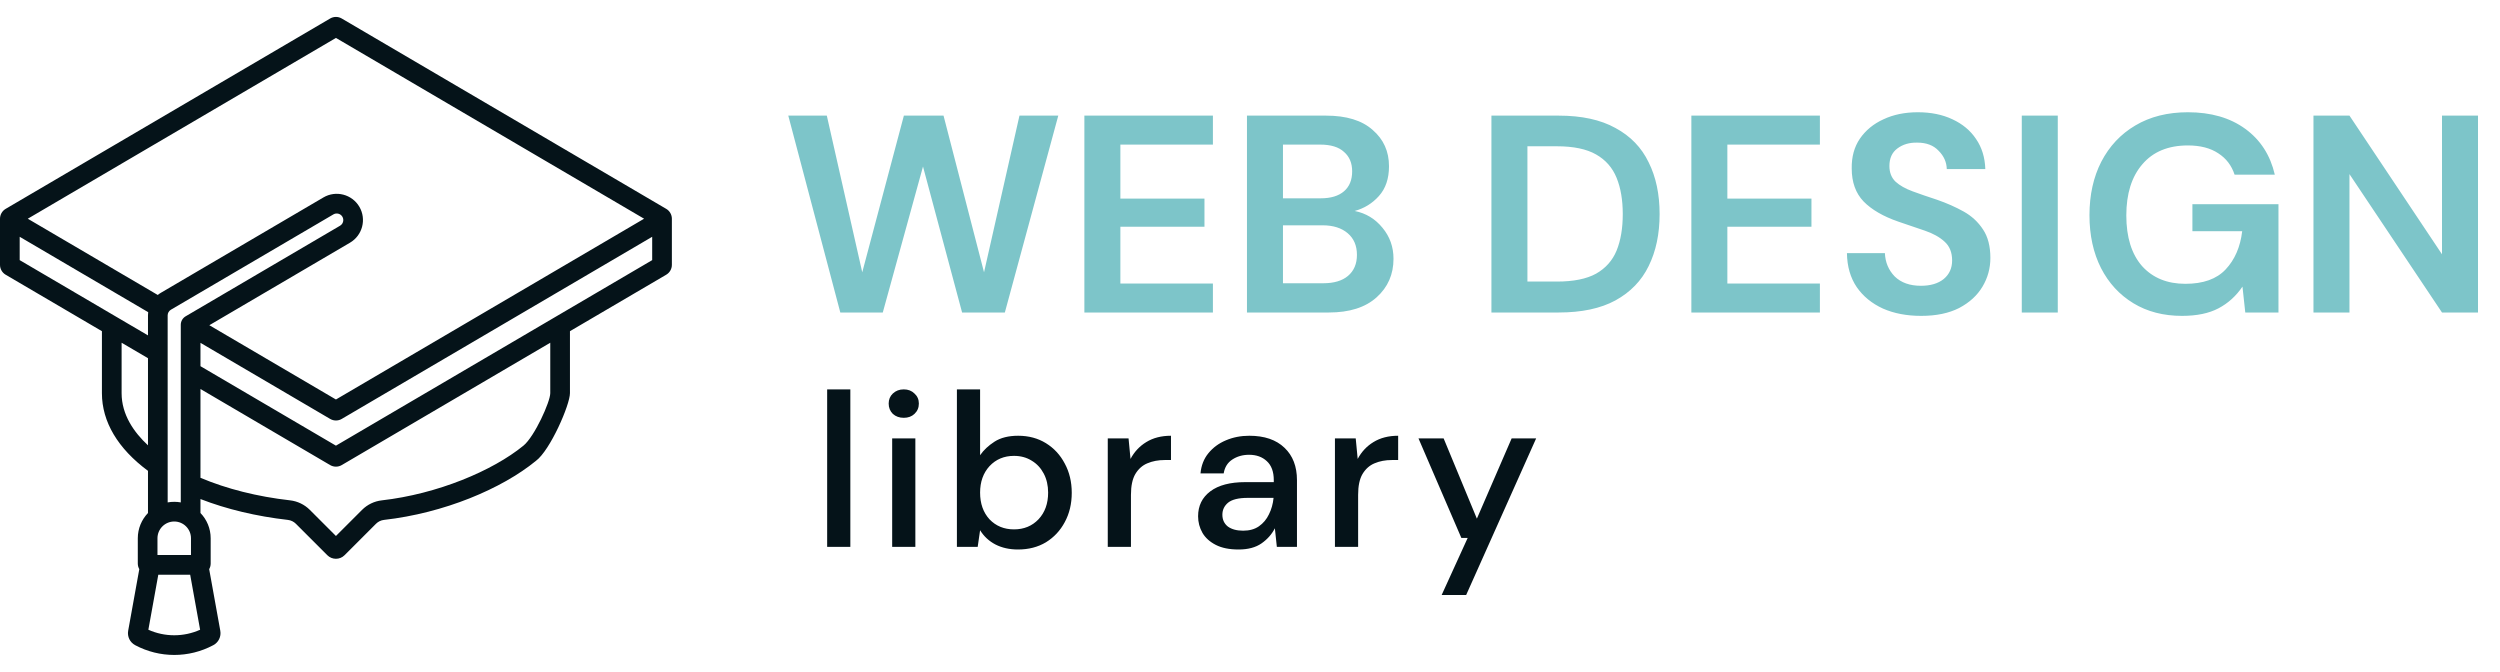 <svg width="160" height="43" viewBox="0 0 160 43" fill="none" xmlns="http://www.w3.org/2000/svg">
<g clip-path="url(#clip0)">
<path d="M42.64 13.368L21.869 1.183C21.641 1.05 21.359 1.05 21.131 1.183L7.331 9.279C7.031 9.455 6.93 9.841 7.106 10.141C7.282 10.441 7.668 10.542 7.968 10.366L21.5 2.427L41.222 13.998L21.5 25.568L13.397 20.814L22.4 15.532C23.199 15.064 23.468 14.032 22.999 13.233C22.53 12.435 21.499 12.166 20.701 12.635L10.3 18.736C10.228 18.778 10.16 18.826 10.096 18.878L1.778 13.998L7.968 10.366C8.268 10.19 7.282 10.441 7.106 10.141C6.93 9.841 7.631 9.103 7.331 9.279L0.361 13.368C0.138 13.498 0 13.74 0 13.998V16.952C0 17.209 0.138 17.45 0.36 17.581L6.523 21.196V25.164C6.523 26.992 7.541 28.705 9.471 30.134V32.833C9.067 33.252 8.819 33.822 8.819 34.449V36.067C8.819 36.197 8.854 36.32 8.915 36.425L8.203 40.368C8.136 40.742 8.316 41.113 8.651 41.291C10.216 42.125 12.085 42.126 13.651 41.291C13.986 41.113 14.166 40.742 14.099 40.368L13.387 36.425C13.448 36.32 13.483 36.197 13.483 36.067V34.449C13.483 33.821 13.234 33.251 12.83 32.832V31.939C14.502 32.588 16.415 33.046 18.424 33.274C18.617 33.296 18.799 33.383 18.935 33.52L20.95 35.535C21.097 35.681 21.292 35.762 21.5 35.762C21.708 35.762 21.903 35.681 22.05 35.535L24.065 33.52C24.201 33.383 24.382 33.296 24.574 33.274C28.419 32.838 32.113 31.284 34.297 29.497C34.567 29.277 34.607 28.88 34.386 28.611C34.166 28.341 33.769 28.302 33.5 28.522C31.529 30.134 27.987 31.619 24.432 32.023C23.958 32.077 23.511 32.292 23.174 32.629L21.5 34.303L19.826 32.629C19.489 32.292 19.041 32.076 18.566 32.022C16.476 31.785 14.503 31.288 12.83 30.579V24.896L21.131 29.766C21.355 29.897 21.638 29.901 21.869 29.766L35.217 21.935V25.163C35.217 25.713 34.211 27.94 33.5 28.522C33.349 28.835 33.482 29.212 33.795 29.362C34.112 29.514 34 29.5 34.297 29.497C35.217 28.811 36.477 25.903 36.477 25.163V21.196L42.64 17.581C42.862 17.45 43 17.209 43 16.952V13.998C43 13.741 42.863 13.499 42.64 13.368ZM10.078 35.521V34.449C10.078 33.857 10.559 33.376 11.151 33.376C11.742 33.376 12.223 33.857 12.223 34.449V35.521H10.078ZM1.26 15.154L9.484 19.979C9.475 20.047 9.471 20.115 9.471 20.185V21.465C6.404 19.666 2.228 17.216 1.26 16.648V15.154ZM7.783 25.164V21.935L9.471 22.925L9.471 28.318C9.471 28.666 9.753 28.948 10.101 28.948C10.449 28.948 10.731 28.666 10.731 28.318C10.731 27.067 10.73 21.532 10.73 20.184C10.73 20.036 10.81 19.897 10.938 19.822L21.338 13.721C21.538 13.604 21.795 13.671 21.913 13.871C22.03 14.071 21.963 14.328 21.763 14.446L11.882 20.243C11.689 20.356 11.57 20.562 11.57 20.786V32.154C11.294 32.104 11.008 32.104 10.731 32.154C10.731 31.384 10.731 29.086 10.731 28.318C10.731 27.97 10.449 27.688 10.101 27.688C9.753 27.688 9.471 27.97 9.471 28.318V28.501C8.569 27.664 7.783 26.539 7.783 25.164ZM9.495 40.303L10.131 36.781H12.171L12.807 40.303C11.752 40.775 10.549 40.775 9.495 40.303ZM41.74 16.648C34.815 20.71 27.09 25.243 21.5 28.522L12.83 23.436V21.942L21.13 26.811C21.358 26.945 21.642 26.946 21.869 26.812L41.74 15.154V16.648Z" fill="#051319"/>
</g>
<path d="M53.78 20L50.45 7.4H52.916L55.184 17.426L57.848 7.4H60.386L62.978 17.426L65.246 7.4H67.73L64.31 20H61.574L59.072 10.658L56.498 20H53.78ZM69.4 20V7.4H77.626V9.254H71.704V12.71H77.086V14.51H71.704V18.146H77.626V20H69.4ZM79.806 20V7.4H84.864C86.172 7.4 87.168 7.706 87.852 8.318C88.548 8.918 88.896 9.692 88.896 10.64C88.896 11.432 88.68 12.068 88.248 12.548C87.828 13.016 87.312 13.334 86.7 13.502C87.42 13.646 88.014 14.006 88.482 14.582C88.95 15.146 89.184 15.806 89.184 16.562C89.184 17.558 88.824 18.38 88.104 19.028C87.384 19.676 86.364 20 85.044 20H79.806ZM82.11 12.692H84.522C85.17 12.692 85.668 12.542 86.016 12.242C86.364 11.942 86.538 11.516 86.538 10.964C86.538 10.436 86.364 10.022 86.016 9.722C85.68 9.41 85.17 9.254 84.486 9.254H82.11V12.692ZM82.11 18.128H84.684C85.368 18.128 85.896 17.972 86.268 17.66C86.652 17.336 86.844 16.886 86.844 16.31C86.844 15.722 86.646 15.26 86.25 14.924C85.854 14.588 85.32 14.42 84.648 14.42H82.11V18.128ZM95.451 20V7.4H99.753C101.229 7.4 102.441 7.664 103.389 8.192C104.349 8.708 105.057 9.44 105.513 10.388C105.981 11.324 106.215 12.428 106.215 13.7C106.215 14.972 105.981 16.082 105.513 17.03C105.057 17.966 104.349 18.698 103.389 19.226C102.441 19.742 101.229 20 99.753 20H95.451ZM97.755 18.02H99.645C100.701 18.02 101.535 17.852 102.147 17.516C102.759 17.168 103.197 16.676 103.461 16.04C103.725 15.392 103.857 14.612 103.857 13.7C103.857 12.8 103.725 12.026 103.461 11.378C103.197 10.73 102.759 10.232 102.147 9.884C101.535 9.536 100.701 9.362 99.645 9.362H97.755V18.02ZM108.247 20V7.4H116.473V9.254H110.551V12.71H115.933V14.51H110.551V18.146H116.473V20H108.247ZM122.956 20.216C122.032 20.216 121.216 20.06 120.508 19.748C119.8 19.424 119.242 18.968 118.834 18.38C118.426 17.78 118.216 17.054 118.204 16.202H120.634C120.658 16.79 120.868 17.288 121.264 17.696C121.672 18.092 122.23 18.29 122.938 18.29C123.55 18.29 124.036 18.146 124.396 17.858C124.756 17.558 124.936 17.162 124.936 16.67C124.936 16.154 124.774 15.752 124.45 15.464C124.138 15.176 123.718 14.942 123.19 14.762C122.662 14.582 122.098 14.39 121.498 14.186C120.526 13.85 119.782 13.418 119.266 12.89C118.762 12.362 118.51 11.66 118.51 10.784C118.498 10.04 118.672 9.404 119.032 8.876C119.404 8.336 119.908 7.922 120.544 7.634C121.18 7.334 121.912 7.184 122.74 7.184C123.58 7.184 124.318 7.334 124.954 7.634C125.602 7.934 126.106 8.354 126.466 8.894C126.838 9.434 127.036 10.076 127.06 10.82H124.594C124.582 10.376 124.408 9.986 124.072 9.65C123.748 9.302 123.292 9.128 122.704 9.128C122.2 9.116 121.774 9.242 121.426 9.506C121.09 9.758 120.922 10.13 120.922 10.622C120.922 11.042 121.054 11.378 121.318 11.63C121.582 11.87 121.942 12.074 122.398 12.242C122.854 12.41 123.376 12.59 123.964 12.782C124.588 12.998 125.158 13.25 125.674 13.538C126.19 13.826 126.604 14.21 126.916 14.69C127.228 15.158 127.384 15.764 127.384 16.508C127.384 17.168 127.216 17.78 126.88 18.344C126.544 18.908 126.046 19.364 125.386 19.712C124.726 20.048 123.916 20.216 122.956 20.216ZM129.394 20V7.4H131.698V20H129.394ZM139.648 20.216C138.46 20.216 137.422 19.946 136.534 19.406C135.646 18.866 134.956 18.116 134.464 17.156C133.972 16.184 133.726 15.056 133.726 13.772C133.726 12.476 133.978 11.336 134.482 10.352C134.998 9.356 135.724 8.582 136.66 8.03C137.608 7.466 138.73 7.184 140.026 7.184C141.502 7.184 142.726 7.538 143.698 8.246C144.67 8.954 145.3 9.932 145.588 11.18H143.014C142.822 10.592 142.474 10.136 141.97 9.812C141.466 9.476 140.818 9.308 140.026 9.308C138.766 9.308 137.794 9.71 137.11 10.514C136.426 11.306 136.084 12.398 136.084 13.79C136.084 15.182 136.42 16.262 137.092 17.03C137.776 17.786 138.7 18.164 139.864 18.164C141.004 18.164 141.862 17.858 142.438 17.246C143.026 16.622 143.38 15.806 143.5 14.798H140.314V13.07H145.822V20H143.698L143.518 18.344C143.11 18.944 142.6 19.406 141.988 19.73C141.376 20.054 140.596 20.216 139.648 20.216ZM148.062 20V7.4H150.366L156.288 16.274V7.4H158.592V20H156.288L150.366 11.144V20H148.062Z" fill="#7dc5c9"/>
<path d="M52.938 35V24.92H54.422V35H52.938ZM57.841 26.74C57.561 26.74 57.328 26.656 57.141 26.488C56.964 26.311 56.875 26.091 56.875 25.83C56.875 25.569 56.964 25.354 57.141 25.186C57.328 25.009 57.561 24.92 57.841 24.92C58.121 24.92 58.35 25.009 58.527 25.186C58.714 25.354 58.807 25.569 58.807 25.83C58.807 26.091 58.714 26.311 58.527 26.488C58.35 26.656 58.121 26.74 57.841 26.74ZM57.099 35V28.056H58.583V35H57.099ZM65.148 35.168C64.607 35.168 64.126 35.061 63.706 34.846C63.296 34.631 62.969 34.328 62.726 33.936L62.572 35H61.242V24.92H62.726V29.134C62.95 28.807 63.258 28.518 63.65 28.266C64.042 28.014 64.546 27.888 65.162 27.888C65.834 27.888 66.427 28.047 66.94 28.364C67.454 28.681 67.855 29.115 68.144 29.666C68.443 30.217 68.592 30.842 68.592 31.542C68.592 32.242 68.443 32.867 68.144 33.418C67.855 33.959 67.454 34.389 66.94 34.706C66.427 35.014 65.83 35.168 65.148 35.168ZM64.896 33.88C65.531 33.88 66.054 33.665 66.464 33.236C66.875 32.797 67.08 32.228 67.08 31.528C67.08 31.071 66.987 30.665 66.8 30.31C66.614 29.955 66.357 29.68 66.03 29.484C65.704 29.279 65.326 29.176 64.896 29.176C64.262 29.176 63.739 29.395 63.328 29.834C62.927 30.273 62.726 30.837 62.726 31.528C62.726 32.228 62.927 32.797 63.328 33.236C63.739 33.665 64.262 33.88 64.896 33.88ZM70.897 35V28.056H72.227L72.353 29.372C72.596 28.915 72.932 28.555 73.361 28.294C73.8 28.023 74.327 27.888 74.943 27.888V29.442H74.537C74.127 29.442 73.758 29.512 73.431 29.652C73.114 29.783 72.857 30.011 72.661 30.338C72.475 30.655 72.381 31.099 72.381 31.668V35H70.897ZM79.268 35.168C78.68 35.168 78.194 35.07 77.812 34.874C77.429 34.678 77.144 34.421 76.958 34.104C76.771 33.777 76.678 33.423 76.678 33.04C76.678 32.368 76.939 31.836 77.462 31.444C77.984 31.052 78.731 30.856 79.702 30.856H81.522V30.73C81.522 30.189 81.372 29.783 81.074 29.512C80.784 29.241 80.406 29.106 79.94 29.106C79.529 29.106 79.17 29.209 78.862 29.414C78.563 29.61 78.381 29.904 78.316 30.296H76.832C76.878 29.792 77.046 29.363 77.336 29.008C77.634 28.644 78.008 28.369 78.456 28.182C78.913 27.986 79.412 27.888 79.954 27.888C80.924 27.888 81.676 28.145 82.208 28.658C82.74 29.162 83.006 29.853 83.006 30.73V35H81.718L81.592 33.81C81.396 34.193 81.111 34.515 80.738 34.776C80.364 35.037 79.874 35.168 79.268 35.168ZM79.562 33.964C79.963 33.964 80.299 33.871 80.57 33.684C80.85 33.488 81.064 33.231 81.214 32.914C81.372 32.597 81.47 32.247 81.508 31.864H79.856C79.268 31.864 78.848 31.967 78.596 32.172C78.353 32.377 78.232 32.634 78.232 32.942C78.232 33.259 78.348 33.511 78.582 33.698C78.824 33.875 79.151 33.964 79.562 33.964ZM85.436 35V28.056H86.766L86.892 29.372C87.135 28.915 87.471 28.555 87.9 28.294C88.339 28.023 88.866 27.888 89.482 27.888V29.442H89.076C88.665 29.442 88.297 29.512 87.97 29.652C87.653 29.783 87.396 30.011 87.2 30.338C87.013 30.655 86.92 31.099 86.92 31.668V35H85.436ZM92.266 38.08L93.932 34.426H93.526L90.782 28.056H92.392L94.52 33.194L96.746 28.056H98.314L93.834 38.08H92.266Z" fill="#051319"/>
<defs>
<clipPath id="clip0">
<rect width="43" height="43" fill="white"/>
</clipPath>
</defs>
</svg>
